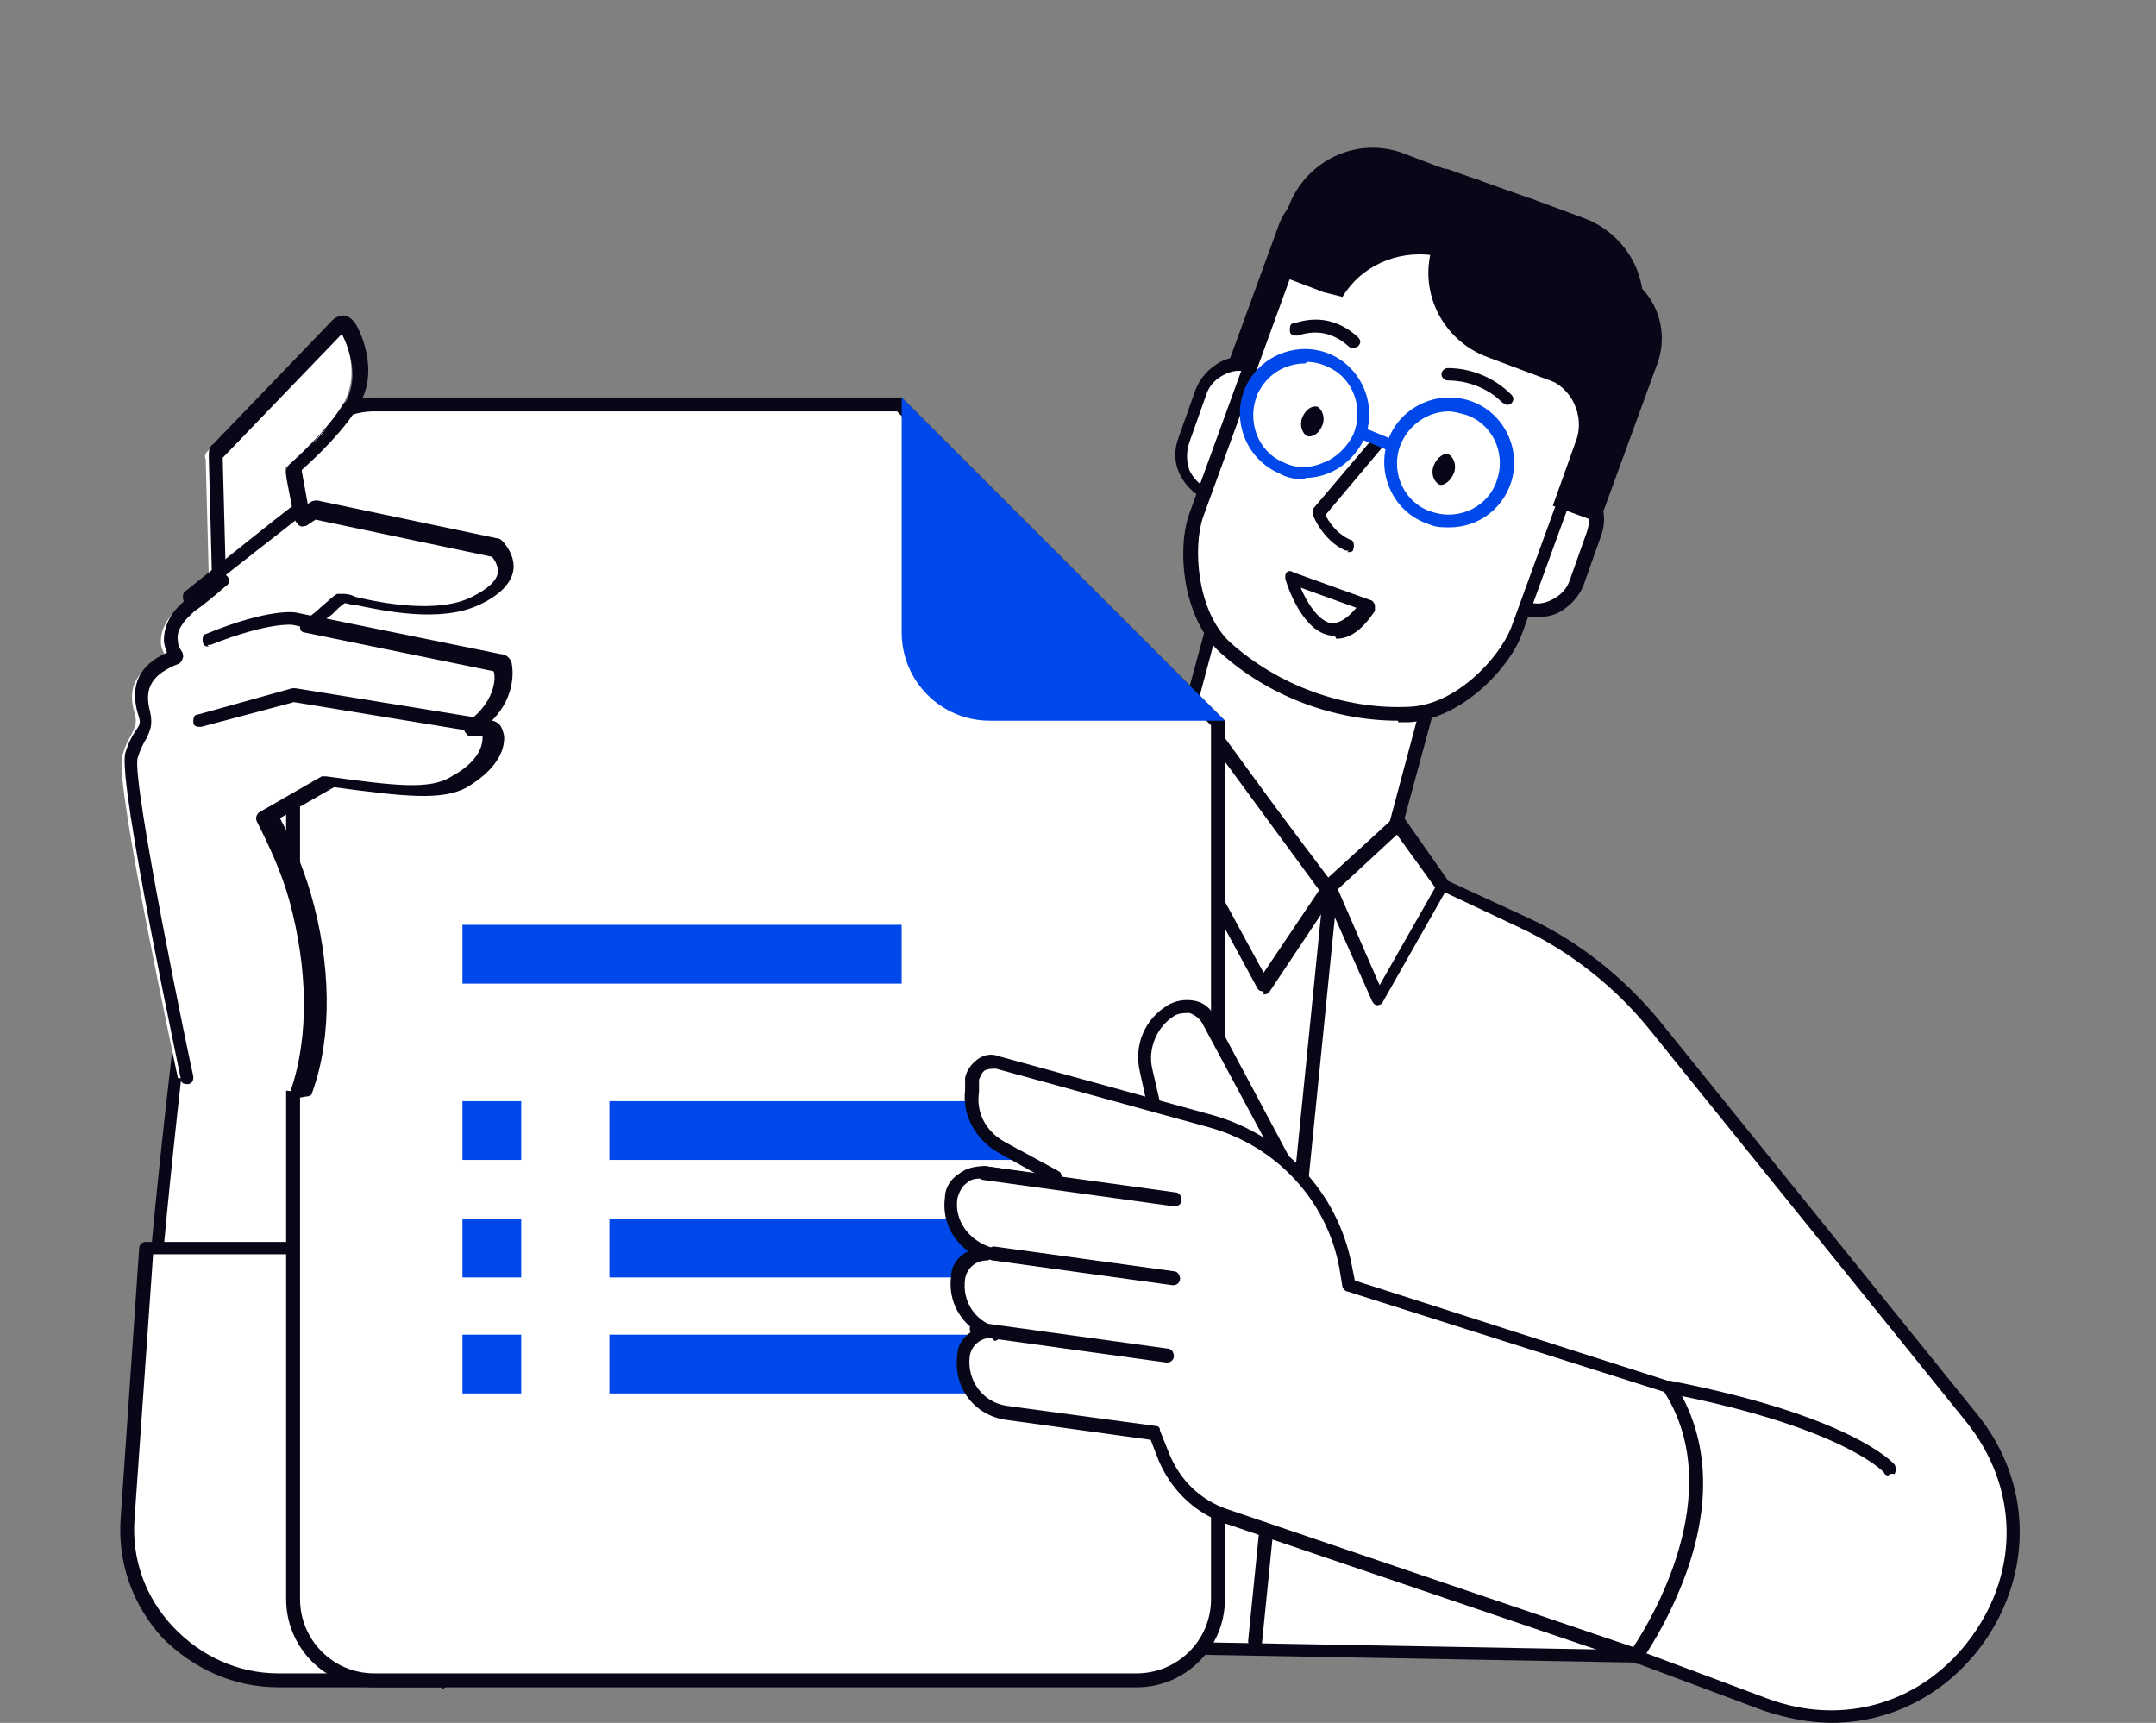 <?xml version="1.0" encoding="UTF-8"?>
<svg id="_Layer_" data-name="&amp;lt;Layer&amp;gt;" xmlns="http://www.w3.org/2000/svg" version="1.1" viewBox="0 0 139.4 111.4">
  <rect x="0" y="0" width="139.4" height="111.4" fill="#808080" stroke="none"/>
  <defs>
    <style>
      .cls-1 {
        fill: none;
        stroke: #080717;
        stroke-linecap: round;
        stroke-linejoin: round;
        stroke-width: .8px;
      }

      .cls-2 {
        fill: #080717;
      }

      .cls-2, .cls-3, .cls-4 {
        stroke-width: 0px;
      }

      .cls-3 {
        fill: #fff;
      }

      .cls-5 {
        display: none;
      }

      .cls-4 {
        fill: #0048e9;
      }
    </style>
  </defs>
  <g class="cls-5">
    <g>
      <path class="cls-3" d="M130.8,105.3l6.5-21.5c3.7-12.3-3.2-25.3-15.5-29l-20.4-6.2-19.3,2.1c-13.3,1.5-24.6,10.3-29.3,22.8l-11.3,30.4,89.3,1.4Z"/>
      <path class="cls-2" d="M130.8,105.8s0,0-.1,0c-.3,0-.4-.4-.3-.6l6.5-21.5c1.8-5.8,1.2-12-1.7-17.3-2.9-5.4-7.7-9.3-13.5-11.1l-20.3-6.2-19.2,2.1c-13.2,1.5-24.2,10.1-28.9,22.5l-11.3,30.4c0,.3-.4.4-.6.3-.3,0-.4-.4-.3-.6l11.3-30.4c4.8-12.8,16.1-21.6,29.7-23.1l19.3-2.1c0,0,.1,0,.2,0l20.4,6.2c6.1,1.8,11.1,5.9,14.1,11.5,3,5.6,3.6,12,1.8,18.1l-6.5,21.5c0,.2-.3.3-.5.3Z"/>
    </g>
    <g>
      <path class="cls-3" d="M86.1,57.8h0c2.6,4.4,8.6,5.2,12.3,1.6l7.7-7.5-7.4-24.8-20,5.9,7.4,24.8Z"/>
      <path class="cls-2" d="M92.9,62.1c-.4,0-.7,0-1.1,0-2.6-.3-4.8-1.8-6.1-4,0,0,0,0,0-.1l-7.4-24.8c0-.3,0-.5.3-.6l20-5.9c.1,0,.3,0,.4,0,.1,0,.2.2.2.3l7.4,24.8c0,.2,0,.4-.1.5l-7.7,7.5c-1.6,1.5-3.7,2.4-5.8,2.4ZM86.5,57.6c1.2,1.9,3.1,3.2,5.4,3.5,2.3.3,4.5-.4,6.1-2l7.5-7.3-7.1-24.1-19,5.6,7.2,24.3Z"/>
    </g>
    <g>
      <g>
        <polygon class="cls-3" points="49.2 104.8 38.1 83.7 39.4 73.2 21.4 73.2 27.6 104.8 49.2 104.8"/>
        <path class="cls-2" d="M49.2,105.3c-.2,0-.3,0-.4-.3l-11.2-21.1c0,0,0-.2,0-.3l1.2-10h-16.9l6.1,31c0,.3-.1.5-.4.6-.3,0-.5-.1-.6-.4l-6.2-31.6c0-.1,0-.3.1-.4,0-.1.2-.2.4-.2h18c.1,0,.3,0,.4.2,0,.1.1.2.1.4l-1.3,10.4,11.1,21c.1.2,0,.5-.2.7,0,0-.2,0-.2,0Z"/>
      </g>
      <path class="cls-2" d="M14.8,31.3c5-.1,16.4-.2,20.4-.3,1,0,1.9.6,2.2,1.6l12.1,41.5c.5,1.4-.6,2.9-2.1,2.9h-20.9c-1,0-1.9-.7-2.1-1.6l-11.6-41.2c-.4-1.4.6-2.8,2.1-2.8Z"/>
      <g>
        <path class="cls-3" d="M25.4,80.3l1.7-3,.2-6,11.2-7.3c.9-.6,1.5-1.6,1.6-2.7v-.2c0-1.2-1.2-2.1-2.3-1.5-2.8,1.5-7.3,3.9-9.2,5,1.9-1.4,6.4-5,9.1-7.2,1.4-1.1,2-2.9,1.8-4.6h0c-.2-1.1-1.3-1.6-2.2-1l-12.8,8.6,11.5-11c.8-.8,1.1-2,.5-3.1l-.3-.5c-.4-.8-1.4-1-2.1-.5l-13.9,9.8.2-5.9,4.7-4.1c1.2-1.1,1.7-2.8,1.1-4.3h0c-.3-.8-1.2-1.1-1.9-.6l-7,5.1c-1.2.9-1.9,2.2-1.9,3.7v16.4c-.1,2.4.5,4.8,1.7,6.9l6.5,11.2,1.9-3.4Z"/>
        <path class="cls-2" d="M23.5,84.1c-.2,0-.3,0-.4-.2l-6.5-11.2c-1.3-2.2-1.9-4.7-1.9-7.2v-7c.1,0,.1-9.4.1-9.4,0-1.6.8-3.2,2.1-4.1l7-5.1c.4-.3,1-.4,1.5-.3.5.2.9.6,1.1,1.1.6,1.7.1,3.7-1.3,4.8l-4.6,3.9v4.7c-.1,0,12.9-9.3,12.9-9.3.5-.3,1-.4,1.6-.3.6.1,1,.5,1.3,1l.3.5c.6,1.2.4,2.7-.6,3.6l-7.4,7.1,8.1-5.4c.5-.4,1.2-.4,1.8-.2.6.3,1,.8,1.1,1.5.3,1.9-.4,3.9-1.9,5.1-1.2,1-2.8,2.3-4.3,3.5,1.5-.8,2.9-1.6,4-2.1.7-.4,1.4-.3,2.1,0,.6.4,1,1.1.9,1.9v.2c0,1.2-.8,2.4-1.8,3.1l-11,7.1-.2,5.7c0,0,0,.2,0,.2l-1.7,3c-.1.2-.4.3-.7.2-.2-.1-.3-.4-.2-.7l1.6-2.9.2-5.9c0-.2,0-.3.2-.4l11.2-7.3c.8-.5,1.3-1.4,1.3-2.3v-.2c0-.4-.1-.8-.5-1-.3-.2-.7-.2-1.1,0-2.6,1.4-7.3,3.9-9.2,5-.2.1-.5,0-.7-.2-.1-.2,0-.5.1-.7,1.9-1.4,6.5-5.1,9.1-7.2,1.2-1,1.8-2.6,1.6-4.2,0-.4-.3-.6-.6-.7-.3-.1-.6-.1-.9,0l-12.8,8.6c-.2.1-.5,0-.7-.1-.2-.2-.1-.5,0-.7l11.5-11c.7-.6.9-1.6.4-2.5l-.3-.5c-.1-.3-.4-.4-.6-.5-.3,0-.6,0-.8.1l-13.9,9.8c-.2.1-.4.1-.5,0-.2,0-.3-.3-.3-.4l.2-5.9c0-.1,0-.3.2-.4l4.7-4.1c1.1-.9,1.5-2.4,1-3.8,0-.2-.3-.4-.5-.5-.2,0-.5,0-.7.1l-7,5.1c-1.1.8-1.7,2-1.7,3.3v16.5c-.1,2.3.5,4.7,1.7,6.7l6.5,11.2c.1.2,0,.5-.2.7,0,0-.2,0-.2,0Z"/>
      </g>
    </g>
    <path class="cls-2" d="M20.7,63.5c-.2,0-.3,0-.4-.2-.2-.2-.1-.5.1-.7l9.9-7.3c.2-.2.5-.1.7.1.2.2.1.5-.1.7l-9.9,7.3c0,0-.2,0-.3,0Z"/>
    <path class="cls-2" d="M24.8,67.5c-.2,0-.3,0-.4-.2-.1-.2,0-.5.2-.7l10.2-6.2c.2-.1.5,0,.7.2.1.2,0,.5-.2.7l-10.2,6.2c0,0-.2,0-.3,0Z"/>
    <path class="cls-2" d="M15.4,59.5c-.1,0-.2,0-.3-.1-.2-.2-.2-.5,0-.7l1.2-1.4c.5-.6,1.1-1.2,1.8-1.6l2.1-1.3c.2-.1.5,0,.7.2.1.2,0,.5-.2.7l-2.1,1.3c-.6.4-1.1.8-1.6,1.3l-1.2,1.4c0,.1-.2.2-.4.2Z"/>
    <g>
      <path class="cls-2" d="M106.5,26.8l-1.5,11.8c-.1,1-1,1.8-2,1.9h0s-2.2-5.5-2.5-5.3c-2.5,1.8,6-8.4,6-8.4Z"/>
      <g>
        <path class="cls-3" d="M74,13.6l17.4-7.4,12.2,16.6c0,0,.1,0,.2,0,3.2.5,5.4,3.5,4.9,6.6-.5,3.2-3.5,5.4-6.6,4.9-.2,0-.4,0-.6-.1l-.9,2.9c-1.5,4.9-5.7,8.6-10.8,9.4l-7.3,1.1c-4.6.7-8.9-2.3-9.8-6.9l-3.4-18.4c-.7-3.6,1.3-7.2,4.6-8.7Z"/>
        <path class="cls-2" d="M81.1,48.2c-4.3,0-8.1-3-8.9-7.4l-3.4-18.4c-.7-3.9,1.3-7.7,4.9-9.2l17.4-7.4c.2,0,.5,0,.6.2l12.1,16.4c1.7.3,3.1,1.1,4.1,2.5,1,1.4,1.4,3,1.2,4.7-.3,1.7-1.1,3.1-2.5,4.1-1.4,1-3,1.4-4.7,1.2,0,0,0,0-.1,0l-.8,2.5c-1.6,5.1-6,8.9-11.2,9.7l-7.3,1.1c-.5,0-1,.1-1.4.1ZM91.2,6.7l-17.1,7.3h0c-3.2,1.4-5,4.7-4.4,8.1l3.4,18.4c.8,4.3,4.8,7.2,9.2,6.5l7.3-1.1c4.9-.8,9-4.3,10.4-9.1l.9-2.9c0-.3.3-.4.6-.3h0c.1,0,.3,0,.4.1,1.4.2,2.8-.1,4-1s1.9-2.1,2.1-3.5c.2-1.4-.1-2.8-1-4-.8-1.1-2.1-1.9-3.5-2.1h-.2c-.1,0-.3-.1-.3-.2l-12-16.2ZM74,13.6h0,0Z"/>
      </g>
      <ellipse class="cls-2" cx="71.9" cy="14.1" rx="9" ry="7.6" transform="translate(18.2 63.9) rotate(-54)"/>
      <path class="cls-2" d="M80.4,7c2.9-1.3,5.4-2.9,7.4-4.5.3.4.6.9.8,1.4,1.7,3.8-.6,8.6-5.1,10.7-4.6,2-9.6.6-11.4-3.3-.2-.5-.4-1.1-.5-1.7,2.7-.3,5.7-1.2,8.8-2.6Z"/>
      <path class="cls-2" d="M88.4,27.9c.2,1-.2,2-.9,2.2-.8.2-1.6-.5-1.8-1.5s.2-2,.9-2.2c.8-.2,1.6.5,1.8,1.5Z"/>
      <path class="cls-2" d="M87.8,20.8c-.1,0-.2,0-.3-.1-1.6-1.3-3.8-.5-3.9-.5-.3,0-.5,0-.6-.3,0-.3,0-.5.3-.6.1,0,2.8-.9,4.8.7.2.2.2.5,0,.7,0,.1-.2.2-.4.2Z"/>
      <path class="cls-2" d="M75,29.4c.2,1-.2,2-.9,2.2-.8.2-1.6-.5-1.8-1.5-.2-1,.2-2,.9-2.2.8-.2,1.6.5,1.8,1.5Z"/>
      <path class="cls-2" d="M71.7,23.3c0,0-.1,0-.2,0-.2-.1-.3-.4-.2-.7.3-.7,1.5-1.7,3.5-.8.3.1.4.4.3.6-.1.3-.4.4-.6.3-1.7-.7-2.2.3-2.2.3,0,.2-.3.3-.4.3Z"/>
      <path class="cls-2" d="M78.8,36.8c0,0-.2,0-.3,0l-.6-.4c-1.7-1-2.2-3.2-1.2-4.9l1.6-2.9c.1-.2.4-.3.7-.2.2.1.3.4.2.7l-1.6,2.9c-.7,1.3-.3,2.8.9,3.6l.6.4c.2.1.3.4.2.7,0,.1-.3.2-.4.2Z"/>
      <path class="cls-2" d="M83.4,40.5c-.4,0-.9,0-1.3-.2-.3,0-.4-.4-.3-.6,0-.3.4-.4.6-.3,1.7.6,3.5-.8,3.5-.8.2-.2.5-.1.7,0,.2.2.1.5,0,.7,0,0-1.5,1.2-3.2,1.2Z"/>
      <path class="cls-2" d="M71,37.1c-2.2,0-5-2.3-5.6-5.5l-.4-2.3c-.1-.7,0-1.5.5-2.1.4-.6,1.1-1,1.8-1.1l25.4-4c1.1-.2,2.1.2,2.9.9.8.8,1.1,1.8,1,2.9-.4,3.1-1.4,6.9-4.1,7.8-1.3.4-2.7.7-4.3.9-3,.3-5.9-1.6-6.8-4.5l-1.5-4.9-12.4,1.9c-.5,0-.9.3-1.2.7-.3.4-.4.9-.3,1.3l.4,2.3c.4,2.3,2.8,5,4.9,4.7l3.1-.5c.9-.1,1.7-.6,2.2-1.4.2-.2.5-.3.7-.1.2.2.3.5.1.7-.7.9-1.7,1.6-2.9,1.8l-3.1.5c-.1,0-.2,0-.4,0ZM80.8,24.9l1.5,4.7c.8,2.5,3.2,4.1,5.7,3.8,1.5-.1,2.9-.4,4.1-.8,1.7-.6,2.9-3,3.4-7,.1-.8-.2-1.5-.7-2-.6-.5-1.3-.8-2.1-.7l-12,1.9Z"/>
      <path class="cls-2" d="M77.5,31.4c-.3,0-.5-.2-.5-.4l-.6-5.8c0-.3.2-.5.4-.5.3,0,.5.2.5.4l.6,5.8c0,.3-.2.5-.4.5,0,0,0,0,0,0Z"/>
      <path class="cls-2" d="M96.2,16.9c.8,5.2,4.2,8.9,7.5,8.4,3.3-.5,5.3-5.1,4.5-10.3-.8-5.2-4.2-8.9-7.5-8.4-3.3.5-5.3,5.1-4.5,10.3Z"/>
      <ellipse class="cls-2" cx="94.4" cy="9.7" rx="6.1" ry="7.6" transform="translate(31 80.3) rotate(-54)"/>
      <path class="cls-2" d="M101.4,9.7S100.6-.7,91.8,0c-8.9.7-20.7,5-22.9,3.4-.3-.2,3,9.3,7.9,8.8,4.9-.5,19-6.1,24.7-2.5Z"/>
      <path class="cls-2" d="M99.6,21.8l-.6,7.8c0,.5.3,1,.8,1.1h0c.7.2,1.3-.2,1.4-.9l1.2-9-2.8.9Z"/>
      <path class="cls-2" d="M102.7,30.2s0,0,0,0c-.3,0-.5-.2-.5-.5,0-.1.2-2.9,2.4-4.2.2-.1.5,0,.7.2.1.2,0,.5-.2.7-1.8,1-1.9,3.3-1.9,3.4,0,.3-.2.5-.5.5Z"/>
    </g>
    <g>
      <g>
        <path class="cls-3" d="M79.7,105.8l-7.7-25.3h-.9c-3.5-.6-6.6-2.5-8.7-5.4l-1.9-2.7-1.7.9c-1.8,1-4,.6-5.3-1l-1.1-1.3-3.3-4.2,2.3-6.8c.5-1.5,1.7-2.6,3.3-3l2.1-.6-9.6-4.7c-2-1-3.3-3.1-3.2-5.3,0-1,1-1.6,1.9-1.3l14.5,5.1,13.4,8.7c8.3,5.4,14.8,12.9,19,21.9l16.2,24.7-29.3.2Z"/>
        <path class="cls-2" d="M79.7,106.3c-.2,0-.4-.1-.5-.3l-7.6-25h-.6c-3.6-.6-6.9-2.6-9-5.5l-1.7-2.3-1.3.7c-2,1.1-4.4.6-5.9-1.1l-1.1-1.3-3.3-4.2c-.1-.1-.1-.3,0-.5l2.3-6.8c.6-1.7,1.9-2.9,3.6-3.4l.9-.2-8.4-4.1c-2.2-1.1-3.6-3.3-3.5-5.8,0-.6.3-1.2.8-1.5.5-.4,1.1-.4,1.7-.2l14.5,5.1s0,0,.1,0l13.4,8.7c8.3,5.4,14.9,13,19.1,22l16.2,24.7c.1.2,0,.5-.1.7-.2.1-.5,0-.7-.1l-16.2-24.7s0,0,0,0c-4.1-8.9-10.6-16.4-18.8-21.7l-13.4-8.7-14.4-5.1c-.3-.1-.6,0-.8.1-.2.2-.4.4-.4.7,0,2,1.1,4,3,4.9l9.6,4.7c.2,0,.3.3.3.5,0,.2-.2.4-.4.4l-2.1.6c-1.4.4-2.5,1.4-2.9,2.7l-2.2,6.5,3.1,4,1.1,1.3c1.1,1.4,3.1,1.7,4.6.9l1.7-.9c.2-.1.5,0,.6.1l1.9,2.7c2,2.7,5,4.6,8.4,5h.9c.2.1.3.3.4.5l7.7,25.3c0,.3,0,.5-.3.6,0,0,0,0-.1,0Z"/>
      </g>
      <path class="cls-2" d="M54.6,73.4c-.2,0-.3,0-.4-.2l-1.9-2.9c0-.1-.1-.3,0-.4l2.1-5.9c.5-1.5,1.7-2.6,3.1-3.1l5.9-2.1c.3,0,.5,0,.6.3,0,.3,0,.5-.3.6l-5.9,2.1c-1.2.4-2.1,1.3-2.5,2.5l-2.1,5.6,1.8,2.7c.1.2,0,.5-.1.7,0,0-.2,0-.3,0Z"/>
      <path class="cls-2" d="M64.5,74.6c-1.5,0-3-.6-4-1.7l-1.9-2.1c-.1-.1-.2-.3-.1-.5l.8-3.1c.5-1.9,2.1-3.4,4.1-3.8l5.6-1c.3,0,.5.1.6.4,0,.3-.1.5-.4.6l-5.6,1c-1.6.3-2.9,1.5-3.3,3.1l-.8,2.9,1.8,1.9c.9.9,2.1,1.4,3.3,1.4h2.6s1.3-3.5,1.3-3.5c0-.3.4-.4.6-.3.3,0,.4.4.3.6l-1.4,3.8c0,.2-.3.3-.5.3h-2.9s0,0,0,0Z"/>
      <path class="cls-2" d="M80.9,81c0,0-.1,0-.2,0l-1-.4c-4.6-1.8-8.2-5.4-10.1-9.9l-5.2-1.8c-.3,0-.4-.4-.3-.6s.4-.4.6-.3l5.5,1.8c.1,0,.2.2.3.3,1.7,4.4,5.2,7.9,9.6,9.6l1,.4c.3,0,.4.4.3.6,0,.2-.3.3-.5.3Z"/>
      <path class="cls-2" d="M54.5,57.4c-.2,0-.4-.2-.5-.4,0-.3.1-.5.4-.6l5.6-1c.3,0,.5.1.6.4,0,.3-.1.5-.4.6l-5.6,1s0,0,0,0Z"/>
    </g>
    <path class="cls-4" d="M6.4,22.1h30.2l.9,1.6,2.3,4,2.3-4,.9-1.6h3.7c3.6,0,6.4-2.9,6.4-6.4s-2.9-6.4-6.4-6.4H6.4c-3.6,0-6.4,2.9-6.4,6.4s2.9,6.4,6.4,6.4Z"/>
    <path class="cls-3" d="M37.6,16.3h-16.5c-.3,0-.5-.2-.5-.5s.2-.5.5-.5h16.5c.3,0,.5.2.5.5s-.2.5-.5.5Z"/>
    <path class="cls-3" d="M16.3,16.3H5.7c-.3,0-.5-.2-.5-.5s.2-.5.5-.5h10.6c.3,0,.5.2.5.5s-.2.5-.5.5Z"/>
  </g>
  <g class="cls-5">
    <g>
      <path class="cls-2" d="M13.9,104.3V35.2c0-3.5,2.7-6.3,6-6.3h101.1c3.3,0,6,2.8,6,6.3v69.1H13.9Z"/>
      <path class="cls-3" d="M19.4,98.8v-63.6c0-.5.3-.8.5-.8h101.2c.2,0,.5.3.5.8v63.6H19.4Z"/>
      <g>
        <path class="cls-3" d="M76.8,102.4h58.7v1.3c0,2.2-2.7,5.6-6,5.6H11.5c-3.3,0-6-3.5-6-5.6v-1.3h71.2Z"/>
        <path class="cls-2" d="M129.4,109.7H11.5c-3.6,0-6.4-3.7-6.4-6.1v-1.3c0-.2.2-.4.4-.4h129.9c.2,0,.4.2.4.4v1.3c0,2.4-2.9,6.1-6.4,6.1ZM6,102.8v.9c0,2,2.5,5.2,5.6,5.2h117.9c3,0,5.6-3.2,5.6-5.2v-.9H6Z"/>
      </g>
    </g>
    <g>
      <path class="cls-3" d="M95.2,99.3l-11.8-35c-2.3-6.8-7.9-11.9-14.8-13.5l-13.2-3.1-25.6,9.5,11.9,42s53.5-.3,53.5,0Z"/>
      <path class="cls-2" d="M95.2,99.8c0,0,0,0-.1,0-1.8-.2-39,0-53.3,0h0c-.2,0-.4-.1-.4-.3l-11.9-42c0-.2,0-.5.3-.5l25.6-9.5c0,0,.2,0,.3,0l13.2,3.1c7.2,1.7,12.8,6.8,15.2,13.8l11.8,35h0s0,0,0,.1c0,.2-.2.4-.4.4,0,0,0,0,0,0ZM30.4,57.6l11.7,41.3c2.2,0,14.3,0,26.3-.1,18.6,0,24.4,0,26.2,0l-11.6-34.4c-2.2-6.7-7.7-11.6-14.5-13.2l-13.1-3-25,9.3Z"/>
    </g>
    <path class="cls-4" d="M133.6,5.4h-31.8c-3.2,0-5.8,2.6-5.8,5.8v23.1c0,3.2,2.6,5.8,5.8,5.8h2.9v10.1l10.1-10.1h18.8c3.2,0,5.8-2.6,5.8-5.8V11.2c0-3.2-2.6-5.8-5.8-5.8Z"/>
    <g>
      <path class="cls-3" d="M108,20.8c1.6,0,2.9,1.3,2.9,2.9s-1.3,2.9-2.9,2.9-2.9-1.3-2.9-2.9,1.3-2.9,2.9-2.9Z"/>
      <path class="cls-3" d="M117.7,20.8c1.6,0,2.9,1.3,2.9,2.9s-1.3,2.9-2.9,2.9-2.9-1.3-2.9-2.9,1.3-2.9,2.9-2.9Z"/>
      <path class="cls-3" d="M127.3,20.8c1.6,0,2.9,1.3,2.9,2.9s-1.3,2.9-2.9,2.9-2.9-1.3-2.9-2.9,1.3-2.9,2.9-2.9Z"/>
    </g>
    <circle class="cls-2" cx="70.9" cy="12.1" r="8.3"/>
    <g>
      <path class="cls-3" d="M49.8,49.7l5.7-17.9,14.7,4.7-5.1,16.1c2.1,2.3,3.5,4.8,2.1,7.1-3.5,5.5-13.6,0-18-4l-4.4-4,5.1-2Z"/>
      <path class="cls-2" d="M62.5,62.5c-4.7,0-10.8-3.8-13.7-6.4l-4.4-4c-.1-.1-.2-.3-.1-.4,0-.2.1-.3.3-.3l4.9-2,5.6-17.7c0-.1.1-.2.2-.3.1,0,.2,0,.3,0l14.7,4.7c.2,0,.4.3.3.6l-5,15.9c2.6,2.9,3.3,5.4,1.9,7.4-.9,1.4-2.2,2.2-3.9,2.5-.3,0-.7,0-1.1,0ZM45.6,51.9l3.9,3.5c5.7,5.1,11.6,6.4,14,6.1,1.5-.2,2.6-.9,3.3-2,1.1-1.7.4-3.9-2-6.5-.1-.1-.1-.3,0-.4l5-15.7-13.8-4.4-5.5,17.5c0,.1-.1.2-.3.3l-4.4,1.8ZM49.8,49.7h0,0Z"/>
    </g>
    <path class="cls-2" d="M52.8,42l3.9-10.3,13.9,5.1-4.3,13.4c-5,.3-9.9-3.9-13.5-8.2Z"/>
    <g>
      <path class="cls-3" d="M45.8,25.8c-.6-8.4,5.1-16.3,13.6-18.1l3-.6c6.7-1.4,13.2,2.8,14.6,9.5l3,13.9c1.4,6.7-2.8,13.2-9.5,14.6l-2.4.5c-7.9,1.7-15.7-2.1-19.4-8.8-1.5.5-3.1.4-4.5-.4-2.7-1.5-3.7-5-2.2-7.7.8-1.5,2.2-2.5,3.8-2.8Z"/>
      <path class="cls-2" d="M64.5,46.5c-6.5,0-12.6-3.4-15.9-9.2-1.5.4-3.2.2-4.5-.6-1.4-.8-2.5-2.1-2.9-3.7-.4-1.6-.3-3.2.5-4.7.8-1.4,2.1-2.5,3.7-2.9-.4-8.6,5.5-16.4,13.9-18.2l3-.6c6.9-1.5,13.7,2.9,15.2,9.8l3,13.9c.7,3.3,0,6.8-1.8,9.6-1.9,2.9-4.7,4.8-8,5.6l-2.4.5c-1.3.3-2.5.4-3.8.4ZM48.8,36.4c.2,0,.3,0,.4.2,3.7,6.7,11.5,10.2,18.9,8.6l2.4-.5c3.1-.7,5.8-2.5,7.5-5.2,1.7-2.7,2.3-5.8,1.6-8.9l-3-13.9c-1.4-6.4-7.7-10.5-14.1-9.1l-3,.6c-8.1,1.7-13.8,9.3-13.2,17.6,0,.2-.1.4-.4.5-1.5.3-2.8,1.3-3.5,2.6-.7,1.2-.8,2.6-.5,4,.4,1.3,1.3,2.5,2.5,3.1,1.3.7,2.8.9,4.2.4,0,0,0,0,.1,0Z"/>
    </g>
    <path class="cls-4" d="M78.6,32.7c-.6,0-1.3-.1-1.9-.3-3.1-1.1-4.8-4.5-3.8-7.6h0c.5-1.5,1.6-2.7,3-3.5,1.4-.7,3.1-.8,4.6-.3,3.1,1.1,4.8,4.5,3.8,7.6-.5,1.5-1.6,2.7-3,3.5-.8.4-1.8.6-2.7.6ZM73.8,25c-.9,2.7.5,5.6,3.2,6.5,1.3.4,2.7.3,3.9-.3,1.2-.6,2.1-1.7,2.6-2.9.9-2.7-.5-5.6-3.2-6.5-1.3-.4-2.7-.3-3.9.3-1.2.6-2.1,1.7-2.6,2.9h0Z"/>
    <path class="cls-4" d="M65.7,33.9c-.6,0-1.3-.1-1.9-.3-1.5-.5-2.7-1.6-3.5-3-.7-1.4-.8-3.1-.3-4.6h0c.5-1.5,1.6-2.7,3-3.5,1.4-.7,3.1-.8,4.6-.3,1.5.5,2.7,1.6,3.5,3,.7,1.4.8,3.1.3,4.6-.5,1.5-1.6,2.7-3,3.5-.8.4-1.8.6-2.7.6ZM65.7,22.8c-.8,0-1.6.2-2.3.5-1.2.6-2.1,1.7-2.6,2.9h0c-.4,1.3-.3,2.7.3,3.9.6,1.2,1.7,2.1,2.9,2.6,1.3.4,2.7.3,3.9-.3,1.2-.6,2.1-1.7,2.6-2.9.4-1.3.3-2.7-.3-3.9-.6-1.2-1.7-2.1-2.9-2.6-.5-.2-1.1-.3-1.6-.3ZM60.5,26.2h0,0Z"/>
    <path class="cls-4" d="M52.1,28.8c-.2,0-.4-.2-.4-.4,0-.2.1-.5.4-.5l8.2-1.2c.2,0,.5.1.5.4,0,.2-.1.5-.4.5l-8.2,1.2s0,0,0,0Z"/>
    <path class="cls-4" d="M71.3,26.7c-.2,0-.4-.1-.4-.4,0-.2.1-.5.3-.5l2-.4c.2,0,.5.1.5.3,0,.2-.1.5-.3.5l-2,.4s0,0,0,0Z"/>
    <path class="cls-2" d="M64.9,27.9c.1.9.7,1.6,1.3,1.5.6,0,1-.9.8-1.8-.1-.9-.7-1.6-1.3-1.5-.6,0-1,.9-.8,1.8Z"/>
    <path class="cls-2" d="M74.5,26.7c.1.9.7,1.6,1.3,1.5.6,0,1-.9.8-1.8s-.7-1.6-1.3-1.5c-.6,0-1,.9-.8,1.8Z"/>
    <path class="cls-2" d="M73,36.1c-.9,0-2-.3-2.8-1.4-.1-.2-.1-.5,0-.6.2-.2.5-.1.6,0,1.4,1.8,3.4.8,3.5.7.2-.1.5,0,.6.2.1.2,0,.5-.2.6-.4.2-1.1.4-1.8.4Z"/>
    <path class="cls-2" d="M62,22c-.1,0-.2,0-.3-.1-.2-.2-.2-.4,0-.6,2.2-2.4,5.8-1.7,5.9-1.7.2,0,.4.3.4.5,0,.2-.3.4-.5.4,0,0-3.3-.6-5.1,1.4,0,0-.2.1-.3.1Z"/>
    <path class="cls-2" d="M74.1,20.8c-.1,0-.3,0-.4-.2-.1-.2-.1-.5,0-.6.1,0,2.6-1.9,5.6-.7.2,0,.3.3.3.6,0,.2-.3.3-.6.3-2.6-1-4.7.5-4.8.6,0,0-.2,0-.3,0Z"/>
    <path class="cls-2" d="M50.5,33.5c-.2,0-.4-.2-.4-.4,0,0-.1-2.6-1.6-3.8-.6-.5-1.4-.7-2.3-.6-.2,0-.5-.2-.5-.4,0-.2.2-.5.4-.5,1.2-.1,2.2.2,3,.9,1.7,1.5,1.9,4.3,1.9,4.4,0,.2-.2.5-.4.5,0,0,0,0,0,0Z"/>
    <path class="cls-2" d="M52.7,11c-.2,0-.4-.2-.4-.4-.4-2.4,2.1-4,2.2-4.1.2-.1.5,0,.6.1.1.2,0,.5-.1.6,0,0-2.1,1.3-1.8,3.1,0,.2-.1.5-.4.5,0,0,0,0,0,0Z"/>
    <path class="cls-2" d="M52.4,10c-.2,0-.4-.1-.4-.3-.2-.8-.9-.8-1-.8-.2,0-.5-.2-.5-.4,0-.2.2-.5.4-.5.5,0,1.6.2,1.9,1.5,0,.2,0,.5-.3.6,0,0,0,0-.1,0Z"/>
    <path class="cls-2" d="M57,17.5c0-4,1.8-7.6,4.7-10.3l-7.4,1.6c-6.5,1.4-10.7,7.8-9.3,14.4l.6,2.7c1.3-.3,2.8-.2,4.1.5,2.5,1.4,3.5,4.3,2.6,6.9,1.5-.3,2.5-1.7,2.3-3.1l-.6-3.9.8-.8c1.3-1.3,2-3,2.1-4.8v-2.4c0-.2,0-.4,0-.6Z"/>
    <circle class="cls-2" cx="64.2" cy="9.5" r="5.4" transform="translate(44.6 71.3) rotate(-80.8)"/>
    <circle class="cls-2" cx="58.4" cy="14" r="5.7"/>
    <g>
      <g>
        <path class="cls-3" d="M83,98.7v-21s-.5-8.7-.5-8.7c-.2-3.9,1.1-7.8,3.7-10.7l7.4-8.4c.7-.7,1.7-1,2.6-.7h0c1.4.5,2.1,2.2,1.3,3.5l-3.9,6.8,10.5,2.9,12.2-4.8c1.1-.4,2.4,0,3,1h0c.4.6.2,1.5-.5,1.8l-22,12,8.4,26.3h-22.4Z"/>
        <path class="cls-2" d="M105.4,99.2c-.2,0-.4-.1-.4-.3l-8.4-26.3c0-.2,0-.4.2-.5l22-12c.2-.1.4-.3.4-.5,0-.2,0-.5,0-.7-.5-.9-1.6-1.2-2.5-.9l-12.2,4.8c0,0-.2,0-.3,0l-10.5-2.9c-.1,0-.2-.1-.3-.3,0-.1,0-.3,0-.4l3.9-6.8c.3-.5.3-1.1.1-1.7-.2-.6-.7-1-1.2-1.2-.8-.3-1.6,0-2.2.6l-7.4,8.4c-2.5,2.9-3.8,6.6-3.6,10.4l.5,8.7v21.1c0,.2-.2.4-.4.4h0c-.2,0-.4-.2-.4-.4v-21s-.5-8.7-.5-8.7c-.2-4.1,1.1-8,3.8-11l7.4-8.4c.8-.9,2-1.2,3.1-.8.8.3,1.5.9,1.8,1.7.3.8.2,1.7-.2,2.4l-3.6,6.3,9.8,2.7,12.1-4.8c1.3-.5,2.9,0,3.6,1.2.2.4.3.9.2,1.4-.1.5-.4.9-.9,1.1l-21.6,11.8,8.3,26c0,.2,0,.5-.3.6,0,0,0,0-.1,0Z"/>
      </g>
      <g>
        <path class="cls-3" d="M109.8,62.7l4.7-8.3c.4-.8-.2-1.7-1.1-1.6h0c-1.1.1-2.1.7-2.8,1.6l-5.8,7.4,4.9.9Z"/>
        <path class="cls-2" d="M109.8,63.1c0,0-.2,0-.2,0-.2-.1-.3-.4-.2-.6l4.7-8.3c.1-.2.1-.5,0-.7-.1-.2-.4-.3-.6-.3-1,.1-1.9.6-2.5,1.4l-5.8,7.4c-.2.2-.4.2-.6,0-.2-.2-.2-.4,0-.6l5.8-7.4c.7-1,1.9-1.6,3.1-1.8.6,0,1.1.2,1.4.7.3.5.3,1.1,0,1.6l-4.7,8.3c0,.1-.2.2-.4.2Z"/>
      </g>
      <g>
        <path class="cls-3" d="M93.2,67.4l7.2-3.8,3.9-8.1c.5-1.1,1.6-1.8,2.8-1.9h0c.8,0,1.4.7,1.2,1.5l-3.4,10.5-11.8,1.9Z"/>
        <path class="cls-2" d="M93.2,67.8c-.2,0-.3,0-.4-.2-.1-.2,0-.5.2-.6l7.1-3.8,3.9-8c.6-1.2,1.8-2.1,3.2-2.2.5,0,1,.2,1.4.6.3.4.4,1,.3,1.4l-3.4,10.5c0,.2-.3.4-.6.3-.2,0-.4-.3-.3-.6l3.4-10.5c0-.2,0-.4-.1-.6-.1-.2-.4-.3-.6-.3-1.1,0-2,.7-2.5,1.7l-3.9,8.1c0,0-.1.2-.2.2l-7.2,3.8c0,0-.1,0-.2,0Z"/>
      </g>
    </g>
    <g>
      <g>
        <g>
          <path class="cls-3" d="M41.8,73.6l-12.3-43.2c.2-.4.3-.8.5-1.2.9-2.7,1.2-5.5,1-8.4l-.5-5.3c0-.9-1.1-1.3-1.8-.8-1,.8-1.7,2-1.8,3.3l-.5,5.2-2.1-3.3-6.5-10.4c-.6-1-1.9-1.2-2.9-.6-.8.6-1,1.7-.6,2.6l.3.7-1.8-2.5c-.6-.8-1.7-1.1-2.6-.7-1,.5-1.4,1.8-.8,2.8l4.9,8.6-4.6-6.4c-.7-.9-2-1.1-2.9-.4-.8.6-.9,1.7-.4,2.6l3.8,6.7-4.7-3.4c-.8-.6-1.8-.5-2.3.1-.4.6-.2,1.5.4,2.1l8.1,7.1c0,.1,1.1,2.1,2.5,4.3.8,1.3,1.9,2.2,3.1,2.9l7.6,47.5c1.4,8.6,11.9,12,18,5.8l-1-15.7Z"/>
          <path class="cls-2" d="M35.3,93c-1.1,0-2.3-.2-3.5-.6-4-1.3-6.9-4.6-7.5-8.8l-7.5-47.3c-1.3-.7-2.3-1.7-3.1-2.9-1.7-2.9-2.3-3.8-2.5-4.2l-8-7c-.8-.7-1.1-1.9-.5-2.7.3-.4.8-.7,1.3-.7.5,0,1.1.1,1.5.5l3.1,2.2-2.8-4.9c-.6-1.1-.4-2.4.5-3.2.5-.4,1.2-.6,1.9-.5.7,0,1.3.4,1.7,1h0c0,.1-1.1-1.8-1.1-1.8-.3-.6-.4-1.3-.2-1.9.2-.6.6-1.2,1.2-1.5,1.1-.6,2.4-.2,3.1.8l.5.7c.1-.6.4-1.2,1-1.6.6-.4,1.2-.5,1.9-.4.7.1,1.2.5,1.6,1.1l7.9,12.6.4-3.9c.1-1.4.9-2.8,2-3.7.4-.3,1-.4,1.5-.2.5.2.9.7,1,1.3l.5,5.3c.3,2.9,0,5.8-1,8.6-.1.3-.3.7-.4,1.1l12.2,43.1c0,.2,0,.5-.3.6-.2,0-.5,0-.6-.3l-12.3-43.2c0-.1,0-.2,0-.3.2-.4.3-.8.5-1.1.9-2.6,1.2-5.4,1-8.2l-.5-5.3c0-.3-.2-.5-.4-.6-.1,0-.4-.1-.6,0-.9.7-1.5,1.8-1.7,3l-.5,5.2c0,.2-.2.3-.3.4-.2,0-.4,0-.5-.2l-8.6-13.7c-.2-.4-.6-.6-1-.7-.4,0-.9,0-1.2.3-.6.4-.8,1.3-.5,2l.3.7c0,.2,0,.5-.2.6-.2.1-.5,0-.6-.1l-1.8-2.5c-.5-.7-1.3-.9-2-.5-.4.2-.7.5-.8.9-.1.4,0,.8.1,1.2l4.9,8.6c.1.2,0,.5-.1.6-.2.1-.5,0-.6-.1l-4.6-6.4c-.3-.3-.6-.6-1.1-.6-.4,0-.8,0-1.2.3-.6.5-.7,1.4-.3,2l3.8,6.7c.1.2,0,.4,0,.6-.2.1-.4.2-.6,0l-4.7-3.4c-.3-.2-.6-.3-1-.3-.3,0-.5.1-.7.3-.3.4-.1,1,.4,1.5l8.1,7.1c0,0,.1.1.1.2,0,.2.4.9,2.4,4.1.7,1.2,1.7,2.1,2.9,2.7.1,0,.2.2.2.3l7.6,47.5c.6,3.9,3.2,6.9,6.9,8.1,3.7,1.2,7.6.3,10.3-2.5.2-.2.5-.2.6,0,.2.2.2.5,0,.6-2.1,2.2-4.9,3.3-7.8,3.3Z"/>
        </g>
        <path class="cls-2" d="M18.9,19.3c-.1,0-.3,0-.4-.2l-4.5-7.2c-.1-.2,0-.5.1-.6.2-.1.5,0,.6.1l4.5,7.2c.1.2,0,.5-.1.6,0,0-.2,0-.2,0Z"/>
        <path class="cls-2" d="M22.4,32.3c-.2,0-.3,0-.4-.2,0-.2-2.4-4.8.2-9.4.1-.2.4-.3.6-.2.2.1.3.4.2.6-2.3,4.2-.2,8.5-.2,8.5.1.2,0,.5-.2.6,0,0-.1,0-.2,0Z"/>
        <path class="cls-2" d="M12.3,26.3c0,0-.1,0-.2,0-.2,0-.3-.4-.2-.6,1.9-4.5,9.1-6.7,9.4-6.8.2,0,.5,0,.6.3,0,.2,0,.5-.3.6,0,0-7.1,2.1-8.8,6.3,0,.2-.2.3-.4.3Z"/>
      </g>
      <g>
        <path class="cls-3" d="M23,67.7l15.2-5.3-15.2,5.3Z"/>
        <path class="cls-2" d="M23,68.1c-.2,0-.4-.1-.4-.3,0-.2,0-.5.3-.6l15.2-5.3c.2,0,.5,0,.6.3,0,.2,0,.5-.3.6l-15.2,5.3s0,0-.1,0Z"/>
      </g>
    </g>
  </g>
  <g>
    <g>
      <rect class="cls-3" x="75.9" y="38.4" width="14.8" height="24.4" transform="translate(16 -19.9) rotate(15.1)"/>
      <path class="cls-2" d="M87.3,64.7s0,0-.1,0l-14.3-3.9c-.1,0-.2-.1-.3-.2,0,0,0-.2,0-.3l6.4-23.6c0-.2.3-.4.5-.3l14.3,3.9c.1,0,.2.1.3.2,0,0,0,.2,0,.3l-6.4,23.6c0,.2-.2.3-.4.3ZM73.5,60.2l13.5,3.6,6.1-22.8-13.5-3.6-6.1,22.8Z"/>
    </g>
    <g>
      <path class="cls-3" d="M105.8,107.1l8.3,3.1c11.3,4.2,21-9.1,13.4-18.5l-20.5-25.4c-2.3-2.8-5.1-5.1-8.4-6.6l-5.3-2.5-2.8-4-4.6,4.3-8.4-11.5-27.5,60.1,55.8,1Z"/>
      <path class="cls-2" d="M118.5,111.4c-1.5,0-3-.3-4.5-.8l-8.3-3.1-55.7-1c-.1,0-.3,0-.4-.2,0-.1,0-.3,0-.4l27.5-60.1c0-.1.2-.2.3-.2.2,0,.3,0,.4.2l8.1,11.1,4.2-4c0,0,.2-.1.3-.1.1,0,.2,0,.3.2l2.8,3.9,5.2,2.4c3.3,1.5,6.3,3.9,8.6,6.7l20.5,25.4c3.6,4.4,3.7,10.3.4,14.9-2.4,3.3-6,5.1-9.8,5.1ZM50.6,105.7l55.2,1s0,0,.1,0l8.3,3.1c5,1.9,10.2.3,13.3-4,3.1-4.3,3-9.7-.4-13.9l-20.5-25.4c-2.2-2.7-5.1-5-8.3-6.5l-5.3-2.5c0,0-.1,0-.2-.1l-2.6-3.6-4.2,4c0,0-.2.1-.3.1-.1,0-.2,0-.3-.2l-8-10.9-27,58.9Z"/>
    </g>
    <path class="cls-2" d="M81.1,106.6s0,0,0,0c-.2,0-.4-.2-.4-.5l4.9-48.8c0-.2.2-.4.5-.4.2,0,.4.2.4.5l-4.9,48.8c0,.2-.2.4-.4.4Z"/>
    <g>
      <path class="cls-3" d="M33.7,103.8c-3.3-10.4-10.7-32.9-10.7-32.9l1.3-2.9c0-37.2-11.6-9.7-11.6-9.7,0,0-2.5,19.3-3,28.7l24.1,16.8Z"/>
      <path class="cls-2" d="M33.7,104.2c-.2,0-.3-.1-.4-.3-3.3-10.3-10.6-32.7-10.7-32.9,0-.1,0-.2,0-.3l1.3-2.8c0-15.9-2.2-18.7-3.5-19-2.2-.5-5.7,5.5-7.3,9.5-.2,1.2-2.5,19.6-3,28.6,0,.2-.2.4-.4.4-.2,0-.4-.2-.4-.4.5-9.3,3-28.5,3-28.7,0,0,0,0,0-.1.5-1.1,4.7-10.8,8.3-10,1,.2,4.2.9,4.1,19.9,0,0,0,.1,0,.2l-1.2,2.8c.7,2,7.6,22.9,10.7,32.8,0,.2,0,.5-.3.5,0,0,0,0-.1,0Z"/>
    </g>
    <g>
      <path class="cls-3" d="M28.6,108.6h-10.6c-5.7,0-10.1-4.8-9.7-10.5l1.2-17.5h13.2l5.9,28Z"/>
      <path class="cls-2" d="M28.6,109.1h-10.6c-2.9,0-5.5-1.2-7.5-3.2-1.9-2.1-2.9-4.8-2.7-7.7l1.2-17.5c0-.2.2-.4.4-.4h13.2c.2,0,.4.1.4.3l5.9,28c0,.1,0,.3,0,.4,0,0-.2.2-.3.2ZM9.9,81.1l-1.2,17.1c-.2,2.6.7,5.1,2.5,7,1.8,1.9,4.2,3,6.8,3h10.1l-5.7-27.1h-12.5Z"/>
    </g>
    <g>
      <path class="cls-2" d="M95.8,11.7c-1.9-.7-3.9-.3-5.4.8l-1.9-.7c-2.3-.8-4.9.4-5.8,2.7l-3.8,10.4,3,1.1,1.5-4.2c.6-1.6,2.4-2.5,4-1.9l1.7.6-2.7-1,1.8.7c3,1.1,6.3-.5,7.4-3.5l1.6-4.4-1.5-.6Z"/>
      <g>
        <path class="cls-3" d="M82,30.4c-.5,1.4-2.1,2.2-3.5,1.6h-.2c-1.4-.6-2.2-2.2-1.6-3.6l1.1-3.1c.5-1.4,2.1-2.2,3.5-1.6h.2c1.1.5,1.7,1.4,1.8,2.5l-1.3,4.3Z"/>
        <path class="cls-2" d="M79.4,32.6c-.4,0-.7,0-1.1-.2h-.2c-.8-.4-1.4-.9-1.8-1.7-.4-.8-.4-1.6-.1-2.4l1.1-3.1c.3-.8.9-1.4,1.6-1.8.8-.4,1.6-.4,2.4-.1h.2c1.2.5,2,1.6,2.1,2.8,0,.2-.2.4-.4.5-.2,0-.4-.2-.5-.4,0-.9-.7-1.7-1.5-2h-.2c-.6-.3-1.2-.3-1.8,0-.6.3-1,.7-1.2,1.3l-1.1,3.1c-.2.6-.2,1.2,0,1.8.3.6.7,1,1.3,1.2h.2c.6.3,1.2.3,1.8,0,.6-.3,1-.7,1.2-1.3,0-.2.3-.3.5-.3.2,0,.3.3.3.5-.3.8-.9,1.4-1.6,1.8-.4.2-.9.3-1.3.3Z"/>
      </g>
      <path class="cls-2" d="M92,15l1.5-4.1,1.7.6,4.5,1.6,2.7,1c3,1.1,4.6,4.4,3.5,7.4l-1.5,4.1-1.7-.6-4.5-1.6-2.7-1c-3-1.1-4.6-4.4-3.5-7.4Z"/>
      <g>
        <path class="cls-3" d="M97.7,32.6c.5-1.4,2.1-2.2,3.5-1.6h.2c1.4.6,2.2,2.2,1.6,3.6l-1.1,3.1c-.5,1.4-2.1,2.2-3.5,1.6h-.2c-1.1-.5-1.7-1.4-1.8-2.5l1.3-4.3Z"/>
        <path class="cls-2" d="M99.3,39.9c-.4,0-.7,0-1.1-.2h-.2c-1.2-.5-2-1.6-2.1-2.8,0-.2.2-.4.4-.5.2,0,.4.2.5.4,0,.9.7,1.7,1.5,2h.2c.6.3,1.2.3,1.8,0,.6-.3,1-.7,1.2-1.3l1.1-3.1c.2-.6.2-1.2,0-1.8-.3-.6-.7-1-1.3-1.2h-.2c-1.2-.5-2.5.1-3,1.3,0,.2-.3.3-.5.3-.2,0-.3-.3-.3-.5.6-1.6,2.4-2.5,4.1-1.9h.2c.8.4,1.4.9,1.8,1.7.4.8.4,1.6.1,2.4l-1.1,3.1c-.3.8-.9,1.4-1.6,1.8-.4.2-.9.3-1.3.3Z"/>
      </g>
      <g>
        <path class="cls-3" d="M98,40.7c-.8,2.2-3.8,5.2-6.9,5.4-4.3.2-8.7-1.4-11.9-4.3-2.3-2.2-2.6-6.4-1.9-8.6,2.2-6.2,4.5-12.3,6.7-18.4.8-2.2,3.6-3.2,6.3-2.3,3.7,1.3,7.3,2.7,11,4,2.7,1,4.2,3.7,3.4,5.8-2.2,6.1-4.5,12.3-6.7,18.4Z"/>
        <path class="cls-2" d="M90.4,46.6c-4.2,0-8.4-1.6-11.5-4.4-2.5-2.3-2.8-6.8-2-9l6.7-18.4c.9-2.4,3.9-3.6,6.9-2.6l11,4c2.9,1.1,4.5,4,3.6,6.4l-6.7,18.4s0,0,0,0c-.8,2.2-3.9,5.5-7.3,5.7-.2,0-.5,0-.7,0ZM88.4,12.6c-1.8,0-3.4.9-3.9,2.4l-6.7,18.4c-.7,2-.4,6.1,1.7,8.1,3.1,2.8,7.4,4.4,11.6,4.2,3-.1,5.8-3.1,6.6-5.1l6.7-18.4c.7-2-.7-4.3-3.1-5.3l-11-4c-.6-.2-1.3-.3-1.9-.3ZM98,40.7h0,0Z"/>
      </g>
      <path class="cls-2" d="M98.9,12.8c1.9.7,3.2,2.3,3.7,4.1l1.9.7c2.3.8,3.5,3.4,2.7,5.8l-3.8,10.4-3-1.1,1.5-4.2c.6-1.6-.3-3.5-1.9-4h0s1,.4,1,.4l-4.8-1.8c-3-1.1-4.6-4.4-3.5-7.4l1.6-4.4,4.5,1.6Z"/>
      <path class="cls-2" d="M92.5,16.4c.2-.3.4-.7.5-1l1.5-4.1-1.7-.6-2.1-.8c-3-1.1-6.3.5-7.4,3.5l-1.5,4.1,1.1.4.6.2,2.1.8c.4.1.8.2,1.2.3,1.2-2,3.5-3,5.8-2.7Z"/>
      <path class="cls-2" d="M86.3,41.1c0,0-.2,0-.2,0-1.9-.2-2.9-3.3-3-3.7,0-.2,0-.3.1-.4.1-.1.3-.1.4,0l5,1.8c.1,0,.2.1.3.3,0,.1,0,.3,0,.4-.8,1.2-1.6,1.8-2.5,1.8ZM84.1,38c.4,1,1.2,2.2,2,2.3.5,0,1-.3,1.6-1l-3.6-1.3Z"/>
      <path class="cls-2" d="M97.4,26.1c-.1,0-.2,0-.3-.1-.9-.9-2.2-1.4-3.5-1.4-.2,0-.4-.2-.4-.4,0-.2.2-.4.4-.4h0c1.5,0,3,.6,4.1,1.7.2.2.2.4,0,.6,0,0-.2.1-.3.1Z"/>
      <path class="cls-2" d="M87.5,22.5c0,0-.2,0-.3-.1-1-.9-2.1-1.1-3.3-.7-.2,0-.5,0-.5-.3s0-.5.3-.5c1.5-.5,2.9-.2,4.1.9.2.2.2.4,0,.6,0,0-.2.1-.3.1Z"/>
      <path class="cls-2" d="M92.7,30.1c-.2.5,0,1,.3,1.2s.8-.2,1-.7c.2-.5,0-1-.3-1.2s-.8.2-1,.7Z"/>
      <path class="cls-2" d="M84.2,27c-.2.5,0,1,.3,1.2.4.1.8-.2,1-.7.2-.5,0-1-.3-1.2-.4-.1-.8.2-1,.7Z"/>
      <path class="cls-4" d="M84.4,31c-.6,0-1.2-.1-1.7-.4-2.1-.9-3.1-3.4-2.2-5.5.9-2.1,3.4-3.1,5.5-2.2,2.1.9,3.1,3.4,2.2,5.5-.5,1-1.3,1.8-2.3,2.2-.5.2-1,.3-1.5.3ZM84.4,23.5c-1.3,0-2.5.7-3.1,2-.7,1.7,0,3.7,1.7,4.4.8.4,1.7.4,2.6,0,.8-.3,1.5-1,1.9-1.8.7-1.7,0-3.7-1.7-4.4-.4-.2-.9-.3-1.3-.3Z"/>
      <path class="cls-2" d="M87.2,35.6c0,0-.1,0-.2,0-1.4-.6-2.1-2.2-2.1-2.3,0-.1,0-.3,0-.4l3.9-4.6c.1-.2.4-.2.6,0,.2.1.2.4,0,.6l-3.7,4.4c.2.4.7,1.2,1.6,1.6.2,0,.3.3.2.6,0,.2-.2.2-.4.2Z"/>
      <path class="cls-4" d="M93.7,34.1c-.4,0-.9,0-1.3-.2-2.2-.7-3.4-3.1-2.7-5.3.7-2.2,3.1-3.4,5.3-2.7,2.2.7,3.4,3.1,2.7,5.3h0c-.6,1.8-2.2,2.9-4,2.9ZM93.7,26.6c-1.4,0-2.7.9-3.2,2.3-.6,1.8.4,3.7,2.1,4.2,1.8.6,3.7-.4,4.2-2.1h0c.6-1.8-.4-3.7-2.1-4.2-.4-.1-.7-.2-1.1-.2Z"/>
      <path class="cls-4" d="M89.9,29.1c0,0-.1,0-.2,0l-1.7-.7c-.2,0-.3-.3-.2-.5,0-.2.3-.3.5-.2l1.7.7c.2,0,.3.3.2.5,0,.2-.2.3-.4.3Z"/>
    </g>
    <path class="cls-2" d="M81.7,64.1s0,0,0,0c-.1,0-.3,0-.4-.2l-8.7-16c-.1-.2,0-.4.1-.5l3.6-2.8c0,0,.2,0,.3,0,.1,0,.2,0,.3.2l9.4,12.5c.1.1.1.3,0,.5l-4.2,6.3c0,.1-.2.2-.4.2ZM73.5,47.8l8.2,15.1,3.7-5.5-8.9-11.9-3,2.3Z"/>
    <path class="cls-2" d="M89.1,65s0,0,0,0c-.2,0-.3-.1-.4-.3l-3.2-7.2c0-.2,0-.4.1-.5l4.6-4.2c0,0,.2-.1.3-.1.1,0,.2,0,.3.2l2.8,4c0,.1.1.3,0,.5l-4.2,7.4c0,.1-.2.2-.4.2ZM86.5,57.5l2.7,6.2,3.7-6.5-2.4-3.4-4,3.7Z"/>
    <path class="cls-1" d="M60.3,74.7"/>
    <g>
      <g>
        <path class="cls-3" d="M24.2,108.6c-2.9,0-5.3-2.4-5.3-5.3V31.4c0-2.9,2.4-5.3,5.3-5.3h33.9l20.6,20.6v56.7c0,2.9-2.4,5.3-5.3,5.3H24.2Z"/>
        <path class="cls-2" d="M58,26.6l20.3,20.3v56.5c0,2.7-2.2,4.8-4.8,4.8H24.2c-2.7,0-4.8-2.2-4.8-4.8V31.4c0-2.7,2.2-4.8,4.8-4.8h33.7ZM58.3,25.7H24.2c-3.1,0-5.7,2.5-5.7,5.7v72c0,3.1,2.5,5.7,5.7,5.7h49.3c3.1,0,5.7-2.5,5.7-5.7v-56.8l-20.8-20.8h0Z"/>
      </g>
      <path class="cls-4" d="M58.3,25.7v15.2c0,3.1,2.5,5.7,5.7,5.7h15.2l-20.8-20.8Z"/>
      <rect class="cls-4" x="39.4" y="71.2" width="28.4" height="3.8"/>
      <rect class="cls-4" x="39.4" y="78.8" width="28.4" height="3.8"/>
      <rect class="cls-4" x="39.4" y="86.3" width="28.4" height="3.8"/>
      <rect class="cls-4" x="29.9" y="71.2" width="3.8" height="3.8"/>
      <rect class="cls-4" x="29.9" y="78.8" width="3.8" height="3.8"/>
      <rect class="cls-4" x="29.9" y="86.3" width="3.8" height="3.8"/>
      <rect class="cls-4" x="29.9" y="59.8" width="28.4" height="3.8"/>
    </g>
    <g>
      <g>
        <path class="cls-3" d="M83.7,76.4l-5.6-10.5c-.5-.9-1.6-1.2-2.4-.6h0c-1.3.8-1.9,2.4-1.6,3.9l.9,4.1,8.7,3.1Z"/>
        <path class="cls-2" d="M83.7,76.8s0,0-.1,0l-8.7-3.1c-.1,0-.2-.2-.3-.3l-.9-4.1c-.4-1.7.3-3.4,1.8-4.3.5-.3,1.1-.4,1.7-.3.6.1,1.1.5,1.3,1l5.6,10.5c0,.2,0,.3,0,.5,0,0-.2.1-.3.1ZM75.4,73l7.4,2.6-5.1-9.5c-.2-.3-.5-.5-.8-.6-.3,0-.7,0-1,.2-1.1.7-1.7,2.1-1.4,3.4l.9,3.9Z"/>
      </g>
      <g>
        <g>
          <path class="cls-3" d="M78.3,72.5l-13.8-3.8c-.8-.2-1.5.3-1.6,1.1v.8c-.2,1.5.5,2.9,1.8,3.6l3.5,1.9.2.4-4.8-.7c-1-.1-2,.6-2.1,1.6-.2,1.6.8,3,2.3,3.5-.9,0-1.7.7-1.8,1.6-.2,1.6.8,3.1,2.2,3.6-.9,0-1.7.7-1.8,1.6-.2,1.8,1,3.4,2.8,3.7l9.6,1.3.6,1.5c.7,1.8,2.2,3.2,4,3.8l26.5,9s7.1-9.7,2.1-17.4c0,0,0,0-.1,0l-20.6-6.5-.2-1.2c-.9-4.5-4.2-8.2-8.7-9.4Z"/>
          <path class="cls-2" d="M105.8,107.5s0,0-.1,0l-26.5-9c-2-.7-3.5-2.2-4.3-4.1l-.5-1.3-9.4-1.3c-2-.3-3.4-2.1-3.1-4.2,0-.7.5-1.3,1.1-1.6-1.1-.8-1.7-2.1-1.5-3.5,0-.7.5-1.3,1.1-1.6-1.1-.8-1.7-2.1-1.5-3.5,0-.6.4-1.2.9-1.5.5-.4,1.1-.5,1.7-.5l3.3.5-2.5-1.4c-1.4-.8-2.3-2.4-2.1-4v-.8c.1-.5.4-.9.8-1.2.4-.3.9-.4,1.4-.2l13.8,3.8c4.6,1.3,8.1,5,9,9.7l.2,1,20.3,6.5h0s.2,0,.4.2c2.1,3.3,2.4,7.4.8,12-1.2,3.4-2.9,5.8-3,5.9,0,.1-.2.2-.3.2ZM64.1,86.5c-.7,0-1.3.5-1.4,1.2-.2,1.6.9,3,2.4,3.2l9.6,1.3c.2,0,.3.1.3.3l.6,1.5c.7,1.7,2,3,3.8,3.6l26.2,8.9c1-1.5,6.2-9.9,2-16.5l-20.5-6.5c-.1,0-.3-.2-.3-.3l-.2-1.2c-.8-4.4-4.1-7.9-8.4-9.1h0l-13.8-3.8c-.2,0-.5,0-.7.1-.2.1-.3.4-.4.6v.8c-.2,1.3.4,2.5,1.6,3.2l3.5,1.9c0,0,.2.1.2.2l.2.4c0,.1,0,.3,0,.4s-.2.2-.4.2l-4.8-.7c-.4,0-.8,0-1.1.3-.3.2-.5.6-.6,1-.2,1.4.7,2.6,2,3.1.2,0,.3.3.3.5,0,.2-.2.4-.4.4,0,0,0,0,0,0-.7,0-1.3.5-1.4,1.2-.2,1.4.6,2.7,2,3.1.2,0,.3.3.3.5,0,.2-.2.4-.4.4h0ZM107.8,90.1h0,0Z"/>
        </g>
        <path class="cls-2" d="M75.8,83.1s0,0,0,0l-11.6-1.6c-.2,0-.4-.2-.4-.5,0-.2.2-.4.5-.4l11.6,1.6c.2,0,.4.2.4.5,0,.2-.2.4-.4.4Z"/>
        <path class="cls-2" d="M75.9,78s0,0,0,0l-12.3-1.7c-.2,0-.4-.2-.4-.5,0-.2.2-.4.5-.4l12.3,1.7c.2,0,.4.2.4.5,0,.2-.2.4-.4.4Z"/>
        <path class="cls-2" d="M75.4,88.1s0,0,0,0l-12.3-1.7c-.2,0-.4-.2-.4-.5,0-.2.2-.4.5-.4l12.3,1.7c.2,0,.4.2.4.5,0,.2-.2.4-.4.4Z"/>
      </g>
    </g>
    <g>
      <path class="cls-3" d="M19.2,70.6c1.2-3.4,1.2-7.9-.1-12.5-.6-1.9-1.3-3.7-2.2-5.2l4-2.3c4.5.6,6.9.9,8.4,0,2.4-1.4,2.2-2.8,2.2-2.9,0-.1,0-.3,0-.4,0-.1-.2-.2-.4-.2h-.9c2.4-1.8,1.9-3.8,1.9-3.9,0-.2-.2-.4-.4-.4l-12.2-2.5c.5-.4,1.8-1.6,2.1-1.7,1.2.2,5.8,1.5,8.6.2,1.2-.5,1.8-1.2,1.9-1.9.1-.8-.5-1.4-.5-1.4,0,0-.2-.1-.2-.1l-11.4-2.4c-.2,0-.3,0-.4,0,0,0-.2.2-.6.4l-.6-3.1c.7-.6,2.8-2.5,3.8-4.2,1.3-2.3-.2-4.8-.3-4.9,0-.1-.2-.2-.4-.2-.2,0-.3,0-.4.2l-7.7,8c-.1.1-.2.3-.1.5l.2,7.6c0,.1,0,.3.2.3,0,0,0,0,0,0-.7.6-1.4,1.2-2,1.6-.9.7-1.3,1.5-1.3,2.3,0,.4.2.8.4,1,0,0,0,0,0,0-2,.8-2.6,1.9-2.1,3.6.2.7,0,.9-.2,1.4-.2.3-.4.7-.6,1.4-.5,1.8,3.6,20.7,3.6,20.8l7.7.9Z"/>
      <path class="cls-2" d="M19.2,71s0,0-.1,0c-.2,0-.3-.3-.3-.5,1.2-3.5,1.1-7.9-.1-12.3-.5-1.8-1.3-3.5-2.1-5.1-.1-.2,0-.5.2-.6l4-2.3c0,0,.2,0,.3,0h0c4.4.6,6.7.9,8.1,0,1.3-.7,2-1.6,2-2.5,0,0,0,0,0-.1,0,0,0,0,0,0,0,0,0,0,0,0h-.9c-.2-.2-.3-.3-.3-.5,0-.2,0-.3.2-.4,2.1-1.5,1.8-3.3,1.7-3.3,0,0,0,0,0,0l-12.2-2.5c-.2,0-.3-.2-.3-.3,0-.2,0-.3.2-.4.2-.2.7-.5,1.1-.9.7-.6.9-.8,1.1-.9,0,0,.2,0,.3,0,.2,0,.5,0,.9.2,1.7.4,5.3,1.1,7.5,0,1-.5,1.6-1,1.7-1.6,0-.6-.4-1-.4-1,0,0,0,0,0,0l-11.4-2.4s0,0,0,0l-.6.4c-.1,0-.3.1-.4,0-.1,0-.2-.2-.3-.3l-.6-3.1c0-.1,0-.3.1-.4.6-.5,2.7-2.4,3.7-4.1,1.2-2.1-.2-4.5-.2-4.5,0,0,0,0,0,0,0,0,0,0,0,0l-7.7,8s0,0,0,0c0,0,0,0,0,0l.2,7.6s0,0,0,0c0,0,0,0,0,0,.1,0,.2.2.2.3,0,.1,0,.3-.2.4-.7.6-1.4,1.2-2,1.6-.8.7-1.2,1.3-1.1,1.9,0,.3.1.5.3.8,0,.1.1.2,0,.4,0,.1-.1.2-.2.3-1.8.7-2.3,1.6-1.9,3.1.2.9,0,1.2-.2,1.7-.2.3-.4.7-.6,1.3-.4,1.5,3.4,19.8,3.6,20.6,0,.2,0,.4-.3.5-.2,0-.5,0-.5-.3,0-.1-4.1-19.2-3.6-21.1.2-.7.5-1.2.7-1.5.3-.4.3-.5.1-1.1-.5-1.8.1-3.1,1.9-3.9-.1-.3-.2-.5-.2-.8,0-.9.4-1.8,1.4-2.6.5-.4,1-.9,1.7-1.4,0,0,0-.2,0-.3,0,0,0,0,0,0l-.2-7.6c0-.3,0-.6.3-.8l7.7-8c.2-.2.5-.3.7-.3.3,0,.5.2.7.4.3.4,1.7,3.1.3,5.4-.9,1.6-2.8,3.4-3.7,4.2l.4,2.2h0c.2-.2.5-.3.8-.2l11.4,2.4c.2,0,.3.1.4.2,0,0,.8.8.7,1.8-.1.9-.9,1.7-2.2,2.3-2.5,1.2-6.2.4-8.1,0-.3,0-.5-.1-.6-.1-.2.1-.5.4-.8.7-.1.1-.3.2-.4.3l11.3,2.3c.4,0,.7.4.7.7,0,0,.4,1.9-1.3,3.6.2,0,.5.2.6.4.1.2.2.5.2.7,0,1.2-.9,2.3-2.4,3.2-1.6.9-4.1.6-8.6,0l-3.5,2c.8,1.5,1.5,3.2,2,4.9,1.3,4.5,1.4,9.2.1,12.8,0,.2-.2.3-.4.3Z"/>
    </g>
    <path class="cls-2" d="M30.6,47.3s0,0,0,0l-11.6-1.9-6,1.6c-.2,0-.5,0-.5-.3,0-.2,0-.5.3-.5l6.1-1.7c0,0,.1,0,.2,0l11.7,1.9c.2,0,.4.3.4.5,0,.2-.2.4-.4.4Z"/>
    <path class="cls-2" d="M13.5,41.8c-.2,0-.3,0-.4-.3,0-.2,0-.5.2-.5,4.1-1.7,5.8-1.4,5.8-1.4l2.9.6c.2,0,.4.3.3.5,0,.2-.3.4-.5.3l-2.9-.6s-1.5-.2-5.3,1.3c0,0-.1,0-.2,0Z"/>
    <path class="cls-2" d="M12.2,39.1c-.1,0-.2,0-.3-.2-.1-.2-.1-.4,0-.6,2-1.6,5.7-4.6,7.3-5.8.2-.1.4-.1.6,0,.1.2.1.4,0,.6-1.5,1.2-5.3,4.1-7.2,5.7,0,0-.2,0-.3,0Z"/>
    <g>
      <path class="cls-3" d="M122.1,95s-2.4-3-14.1-5.3l14.1,5.3Z"/>
      <path class="cls-2" d="M122.1,95.4c-.1,0-.2,0-.3-.2,0,0-2.6-2.9-13.9-5.1-.2,0-.4-.3-.3-.5,0-.2.3-.4.5-.3,11.7,2.3,14.3,5.3,14.4,5.4.1.2.1.4,0,.6,0,0-.2,0-.3,0Z"/>
    </g>
  </g>
</svg>